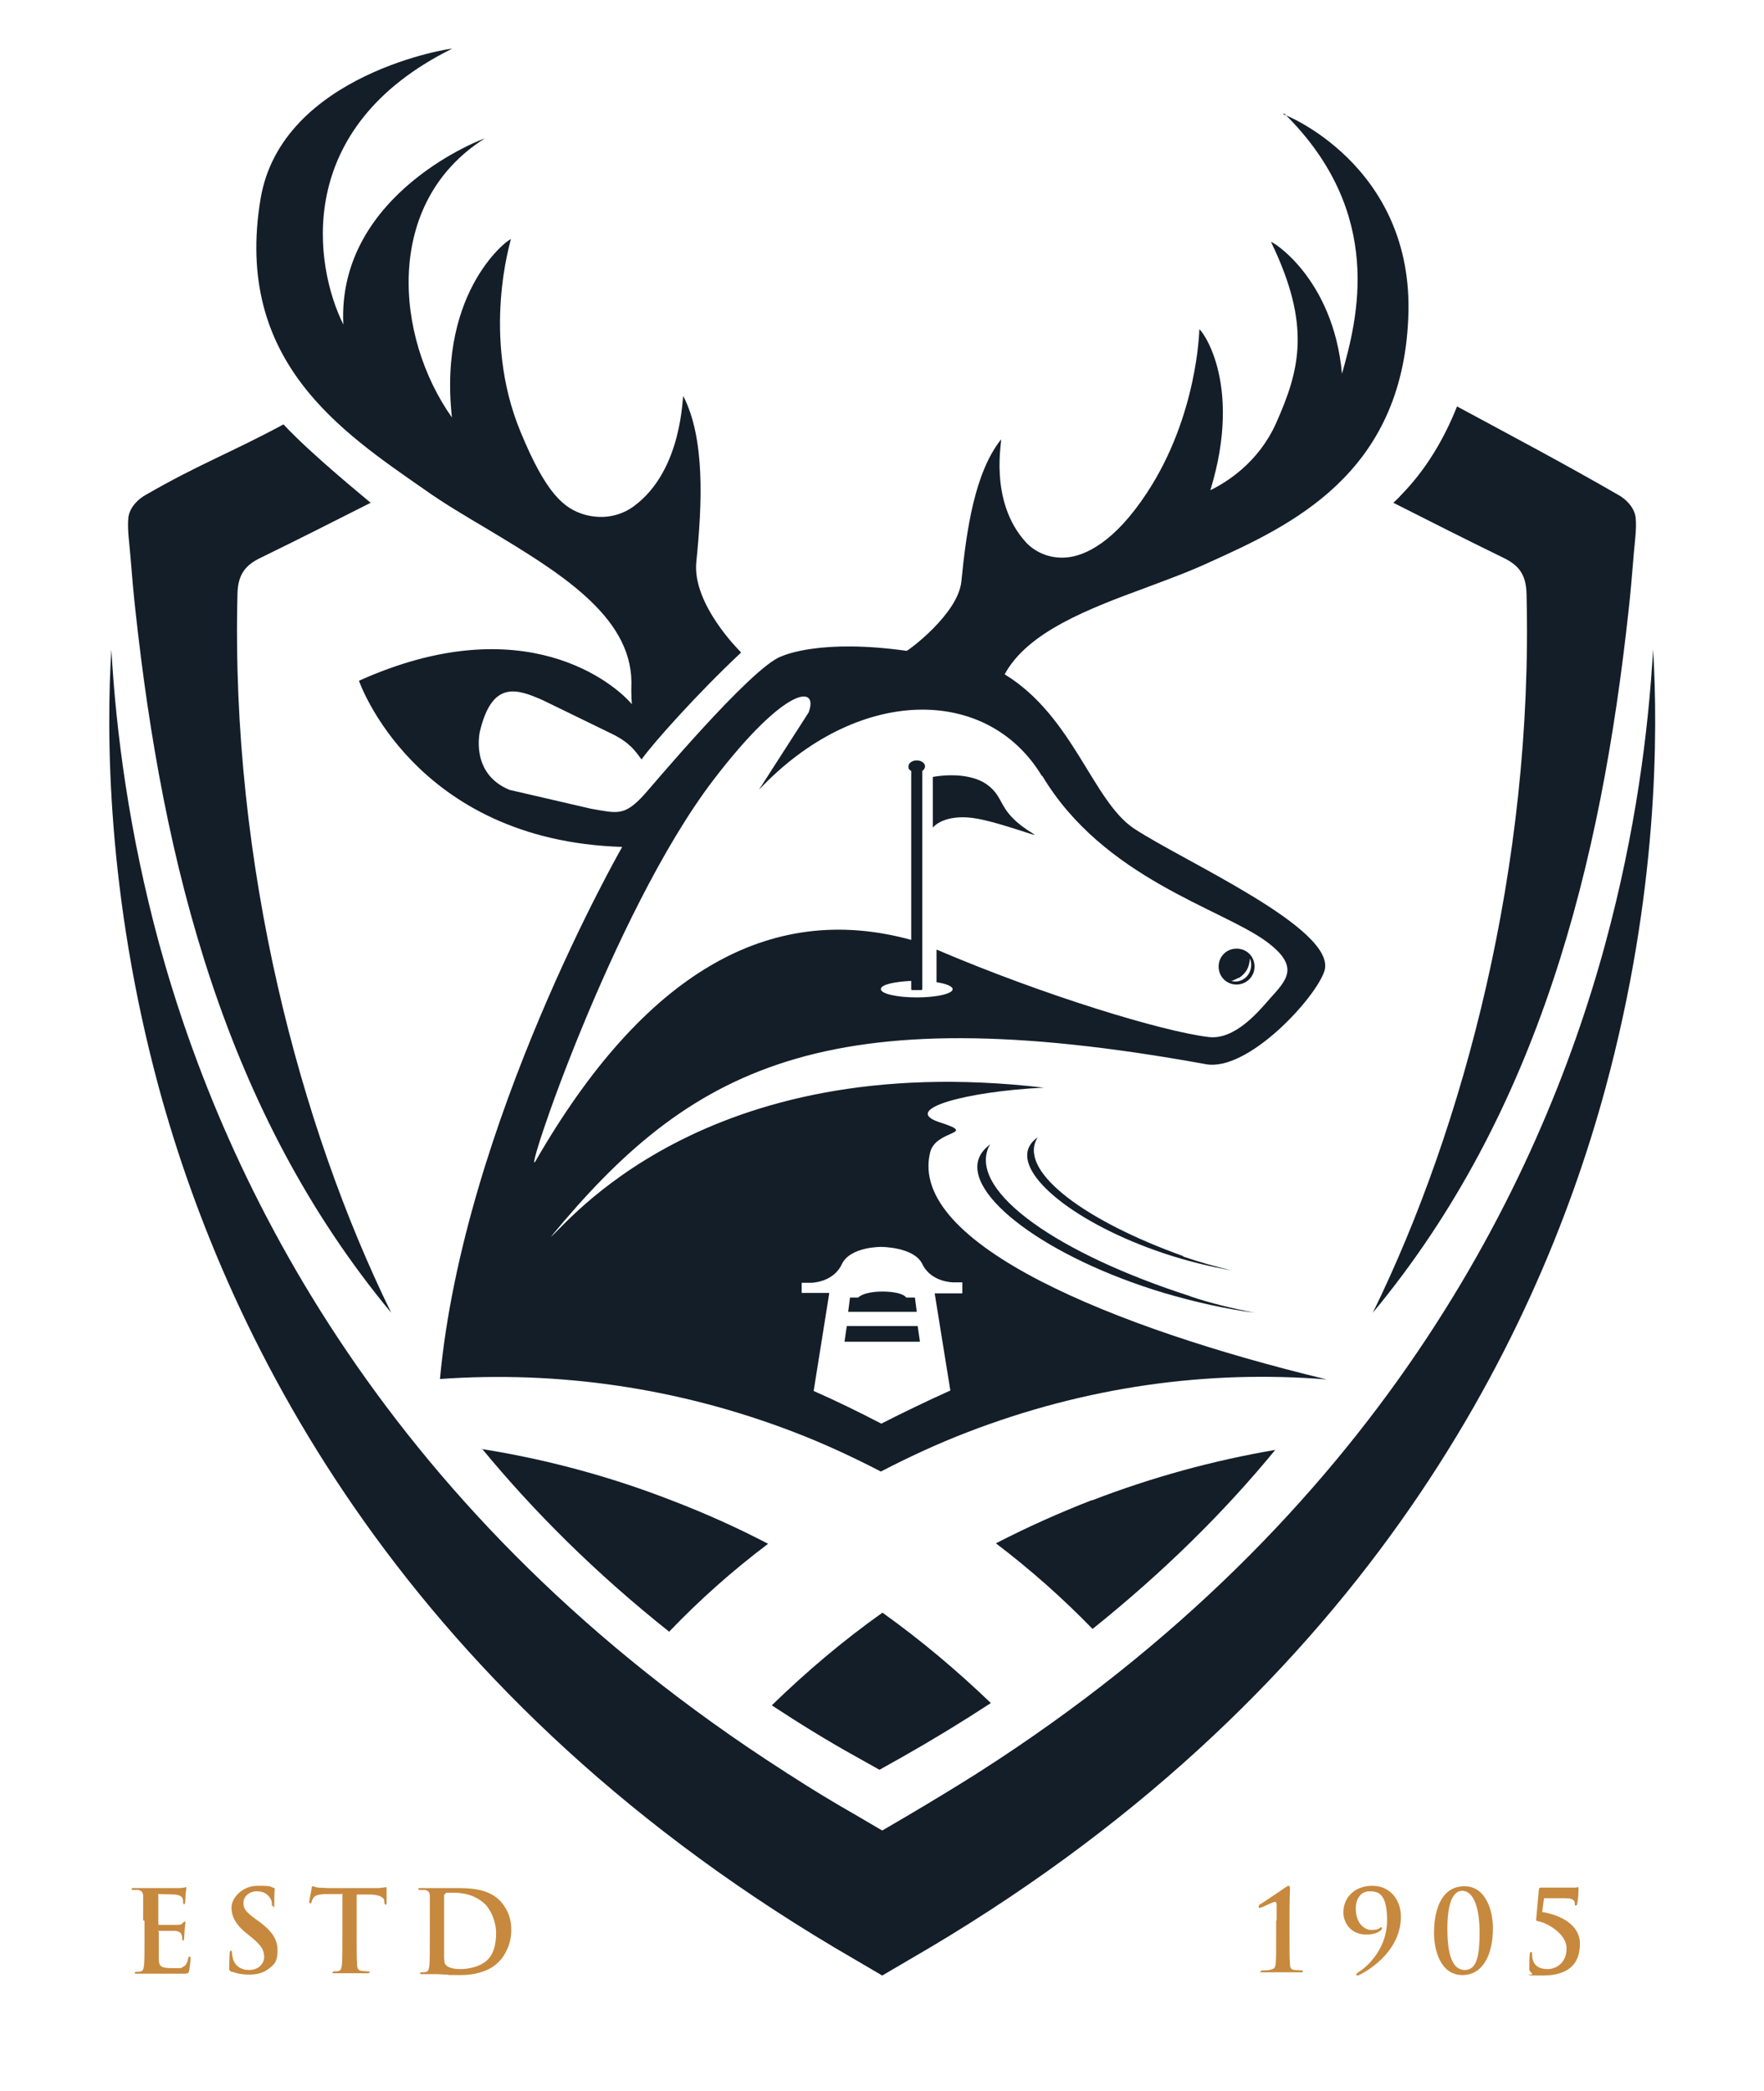 <?xml version="1.0" encoding="UTF-8"?>
<svg id="Layer_1" xmlns="http://www.w3.org/2000/svg" version="1.1" viewBox="0 0 383.3 454.3">
  <!-- Generator: Adobe Illustrator 29.0.1, SVG Export Plug-In . SVG Version: 2.1.0 Build 192)  -->
  <defs>
    <style>
      .st0 {
        fill: #c7893e;
      }

      .st1 {
        fill: #131e29;
      }
    </style>
  </defs>
  <g>
    <path class="st1" d="M302.7,109.2c7.9,4,15.8,8,23.8,11.9,3.4,1.6,5.1,3.6,5.2,7.9,1.5,59-13.6,115.8-33.4,156.2,36.1-43.5,49.6-97.4,55.6-152.8.4-3.6.7-7.2,1-10.8.2-3,.8-6.7.5-9.2-.3-2.3-2.3-4.1-3.8-4.9-11.6-6.7-23.5-13-35-19.2-2.9,7.3-6.9,13.9-12.2,19.3-.5.6-1.1,1.1-1.7,1.7"/>
    <path class="st1" d="M80.6,109.2c-7.9,4-15.8,8-23.8,11.9-3.4,1.6-5.1,3.6-5.2,7.9-1.5,59,13.6,115.8,33.4,156.2-36.1-43.5-49.6-97.4-55.6-152.8-.4-3.6-.7-7.2-1-10.8-.2-3-.8-6.7-.5-9.2.3-2.3,2.3-4.1,3.8-4.9,11.6-6.7,18.4-9.1,29.9-15.3,6.2,6.7,18.4,16.5,19,17.1"/>
    <path class="st1" d="M237.3,325.9c-7.2,2.8-14.1,5.9-20.9,9.4,7.5,5.7,14.5,11.9,21,18.6,15.6-12.5,28.8-25.6,39.7-38.9-13.4,2.3-26.7,5.9-39.9,11"/>
    <path class="st1" d="M104.7,314.7c11.2,13.6,24.6,27,40.7,39.8,6.6-6.9,13.8-13.3,21.5-19.1-6.7-3.5-13.6-6.6-20.9-9.4-13.6-5.3-27.5-9-41.4-11.2"/>
    <path class="st1" d="M191.7,350.4c-8.6,6.1-16.6,12.9-24,20.1,5.8,3.8,11.9,7.6,18.4,11.2l5,2.8,5-2.8c6.7-3.8,13.1-7.7,19.2-11.7-7.3-7-15.1-13.6-23.5-19.6"/>
    <path class="st1" d="M348.8,205.1c-14.2,52.2-49.5,124.5-135.9,179.8-.4.2-.7.5-1.1.7-4.6,2.9-9.4,5.8-14.3,8.7l-5.8,3.4-5.8-3.4c-4.9-2.8-9.7-5.7-14.3-8.7-.4-.2-.8-.5-1.1-.7-86.4-55.4-121.6-127.6-135.9-179.8-6.6-24.3-9.4-46.3-10.4-64-1.1,17.8-1.1,53.2,10.4,95.5,15.1,55.2,53.6,132.8,151.3,189.2l5.8,3.4,5.8-3.4c97.8-56.4,136.3-134,151.3-189.2,11.5-42.3,11.5-77.7,10.4-95.5-1,17.7-3.8,39.7-10.4,64"/>
    <polygon class="st1" points="199.4 288.1 184 288.1 183.5 291.5 199.9 291.5 199.4 288.1"/>
    <path class="st1" d="M198.7,281.9h-1.8c-.5-.8-2.6-1.3-5.2-1.3s-4.6.6-5.2,1.3h-1.8l-.4,3.1h14.9l-.4-3.1h0Z"/>
    <path class="st1" d="M279.1,24.7c22,21.7,15.8,44.8,12.5,56.5-1.9-21-15.6-29.1-15.4-28.6,8.8,18.2,6.2,27.8,1.1,39.3-3.8,8.5-10.6,12.8-14.3,14.6,7.3-23.8-2.4-35.5-2.4-34.9,0,.2-.4,18.8-11.4,35.5-7.1,10.8-13.4,13.6-17.3,14-4.1.4-7.2-1.4-8.9-3.2-8.4-9.1-5.1-22.8-5.5-22.4-5.7,7.2-7.5,19.6-8.6,30.8-.7,7.1-11.6,15.1-11.9,15.1-18.5-2.6-26.5.9-27.2,1.2-6.5,2.2-29.5,29.8-29.7,29.9-4.4,4.9-5.9,4.2-11.7,3.2l-17.7-4.1c-8.7-3.6-6.4-12.8-6.4-12.8,2.7-11.1,8.1-9.1,13.6-6.7l15,7.3c3.9,1.9,5.1,3.7,6.5,5.6,2.4-3.4,12.1-14.3,21.6-23.2,0,0,0-.1-.1-.2-.1-.1-10.5-10.3-9.6-19.5,1.3-12.7,1.9-26.8-2.8-36-.3-.5,0,16-10.8,23.9-2.3,1.7-6.1,3.1-10.7,1.8-4.4-1.3-8.3-4.4-13.9-18-8.6-20.8-2.1-41.5-2.1-41.8.2-.6-15.9,10.5-12.8,38.7-12.4-17.5-14.9-46.7,7.1-60.6.5-.3-32.1,11.6-30.7,40.4-6.3-12.7-11.1-42.7,23.6-59.9.6-.3-37.1,5.3-41.6,32.7-5.8,35.1,17.6,50.5,35.7,63.1,4.2,3,9,5.8,13.7,8.6,15.3,9.2,31.1,18.7,31.2,33.2,0,.5-.1,2.6.1,4.8-3.6-4.3-23.3-21.3-59.3-5.1,0,0,11.9,34.7,57.2,36.1,0,0-34.5,60.1-39.6,115.6,25.5-1.8,51.7,1.8,77.1,11.6,6.5,2.5,12.7,5.4,18.7,8.5,6-3.1,12.2-6,18.7-8.5,25.9-10,52.4-13.6,78.3-11.5,0,0-.2,0-.5-.1-45.9-11.1-90.6-29.4-85.8-49.2,1.2-5.1,10.7-3.8,2-6.6-8.5-2.8,6-6.7,22.7-7.5-74.4-8.7-104.1,30.3-107.1,32.4,30.1-36.5,59.3-52.6,142.3-37.5,9.2,1.7,24-14.5,25.8-20.3,2.7-9.1-30.5-23.7-41.4-30.9-9-6-13.2-24.4-28.1-33.5,5-9.2,18.1-14.2,30.9-18.9,4.5-1.7,9.2-3.4,13.5-5.4,17.7-8,41.9-19.1,43.3-53.1,1.5-33.6-27.8-44.7-27.3-44.3h0ZM174.2,278.7h2s4.8,0,6.7-4c1.8-3.9,8.6-3.8,8.6-3.8,0,0,7.1,0,8.9,3.7,1.9,4,6.7,4,6.7,4h2v2.4h-6l3.4,21.1c-5.1,2.3-10.1,4.7-15,7.2-4.8-2.5-9.7-4.9-14.7-7.1l3.4-21.3h-6v-2.4h0ZM226.5,168.6c13.3,22.2,38.9,28.8,48.6,35.9,7.5,5.5,4.5,8.4.8,12.5-2.6,3-7.7,9-13.3,8.3-10-1.2-35.7-9-59.1-19v7.1c2.1.3,3.5.9,3.5,1.5,0,1-3.5,1.8-7.8,1.8s-7.8-.8-7.8-1.8,2.9-1.6,6.6-1.8v1.8c0,.1.1.2.2.2h2c.1,0,.2-.1.2-.2v-47.4c.3-.2.6-.6.6-1,0-.7-.8-1.3-1.8-1.3s-1.8.6-1.8,1.3.2.7.6,1v36.7c-30.9-8.5-58.2,7.4-81.6,48-3.1,5.4,16.6-53.8,38.5-82.6,15.8-20.7,23.1-20.9,20.8-14.8l-10.8,16.8c21.2-22.5,49.5-22.9,61.5-3"/>
    <path class="st1" d="M210.3,177.6c5.1.3,16.2,4.7,14.3,3.6-8.2-5-5.9-7.7-10.2-10.8-4.5-3.1-11.7-1.6-11.7-1.6v11s1.9-2.6,7.7-2.2"/>
    <path class="st1" d="M268.7,213.9c2.1,0,3.9-1.7,3.9-3.9s-1.7-3.9-3.9-3.9-3.9,1.7-3.9,3.9,1.7,3.9,3.9,3.9M269.2,212.5c1.8-1.3,2.2-2.4,2.4-4.2,0,0,.1.1.1.2.6,1.9-.4,4-2.3,4.6-.6.2-1.3.2-1.9,0,.4,0,1.3-.5,1.7-.7"/>
    <path class="st1" d="M258.6,281.6c-28.6-9.2-47.7-22.5-43.9-32.1.1-.3.3-.6.5-.9-1.1.8-1.9,1.7-2.4,2.8-3.5,8.1,14.5,21.8,40.1,29.5,6.8,2,13.5,3.5,19.7,4.3-4.6-.9-9.4-2-14.1-3.6"/>
    <path class="st1" d="M257.1,272.9c-21.2-7.6-35.2-18-32-25.1.1-.2.2-.4.4-.7-.9.6-1.5,1.3-1.9,2.1-2.9,6.1,10.2,16.7,29.3,23.1,5.1,1.7,10.1,2.9,14.7,3.7-3.4-.8-7-1.8-10.5-3"/>
  </g>
  <g>
    <g>
      <path class="st0" d="M31.1,417.2c0-3.8,0-4.4,0-5.2,0-.8-.2-1.2-1.1-1.4-.2,0-.6,0-1,0s-.4,0-.4-.2.2-.2.5-.2c.7,0,1.4,0,2,0,.6,0,1.2,0,1.6,0,.8,0,5.7,0,6.2,0,.5,0,.9-.1,1.1-.1.1,0,.3-.1.4-.1s.1.1.1.2c0,.2-.1.5-.2,1.6,0,.2,0,1.3-.1,1.6,0,.1,0,.3-.2.3s-.2-.1-.2-.3,0-.6-.1-.9c-.2-.4-.4-.7-1.6-.9-.4,0-3-.1-3.5-.1s-.2,0-.2.2v6.2c0,.2,0,.3.2.3.5,0,3.4,0,3.9,0,.6,0,1-.1,1.2-.4.2-.2.3-.3.4-.3s.2,0,.2.2-.1.5-.2,1.8c0,.5-.1,1.5-.1,1.6s0,.5-.2.5-.2-.1-.2-.2c0-.2,0-.6-.1-.9-.1-.5-.5-.9-1.4-1-.5,0-2.9,0-3.5,0s-.1.1-.1.2v2c0,.8,0,3.1,0,3.8,0,1.7.4,2.1,3,2.1s1.7,0,2.3-.3c.6-.3.9-.8,1.1-1.8,0-.3.1-.4.3-.4s.2.2.2.4c0,.6-.2,2.2-.3,2.7-.2.6-.4.6-1.3.6-1.9,0-3.2,0-4.3,0-1.1,0-1.8,0-2.6,0s-.8,0-1.4,0c-.6,0-1.2,0-1.7,0s-.5,0-.5-.2.1-.2.4-.2.7,0,.9-.1c.5-.1.6-.6.7-1.4.1-1,.1-3,.1-5.3v-4.3h0Z"/>
      <path class="st0" d="M50.3,428.4c-.4-.2-.5-.3-.5-.8,0-1.4.1-2.8.1-3.2,0-.4.1-.6.3-.6s.2.2.2.4c0,.3.1.8.2,1.3.5,1.8,2,2.5,3.5,2.5,2.2,0,3.3-1.5,3.3-2.8s-.4-2.3-2.4-4l-1.1-.9c-2.7-2.1-3.6-3.9-3.6-5.9s2.3-4.7,5.7-4.7,2.6.2,3.3.4c.2,0,.4.1.4.3,0,.3-.1,1-.1,3s0,.7-.3.7-.2-.1-.2-.4-.1-1-.6-1.6c-.4-.5-1.1-1.2-2.7-1.2s-2.9,1.1-2.9,2.5.6,2,2.6,3.5l.7.5c3,2.2,4.1,4,4.1,6.3s-.5,3.1-2.3,4.3c-1.2.8-2.6,1-3.9,1s-2.5-.2-3.6-.6"/>
      <path class="st0" d="M74.2,411.5h-3.7c-1.4.1-2,.3-2.4.8-.2.4-.4.7-.4.9,0,.2-.1.3-.3.3s-.2-.1-.2-.4.5-2.6.5-2.8c0-.3.1-.5.3-.5s.4.2,1.1.3c.7,0,1.6.1,2.5.1h9.8c.8,0,1.3,0,1.7-.1.4,0,.6-.1.7-.1.2,0,.2.1.2.5s0,2.2,0,2.9c0,.2,0,.4-.2.4s-.2-.1-.3-.5v-.3c0-.6-.7-1.3-2.9-1.4h-3.1c0,0,0,10,0,10,0,2.3,0,4.2.1,5.3,0,.7.2,1.2,1,1.3.4,0,.9.1,1.3.1s.4,0,.4.2-.2.2-.5.2c-1.6,0-3.2,0-3.9,0s-2.1,0-3.1,0-.5,0-.5-.2.1-.2.4-.2.7,0,.9-.1c.5-.1.6-.6.7-1.4.1-1,.1-3,.1-5.3v-10.1h0Z"/>
      <path class="st0" d="M93.4,417.2c0-3.8,0-4.4,0-5.2,0-.8-.2-1.2-1.1-1.4-.2,0-.6,0-1,0s-.4,0-.4-.2.2-.2.5-.2c1.3,0,2.9,0,3.6,0s2.3,0,3.8,0c3.1,0,7.2,0,9.9,2.8,1.2,1.3,2.4,3.3,2.4,6.3s-1.3,5.5-2.7,6.9c-1.1,1.2-3.7,2.9-8.3,2.9s-1.9,0-2.8-.1c-.9,0-1.8-.1-2.4-.1s-.8,0-1.4,0c-.6,0-1.2,0-1.7,0s-.5,0-.5-.2.1-.2.4-.2.7,0,.9-.1c.5-.1.6-.6.7-1.4.1-1,.1-3,.1-5.3v-4.3h0ZM96.5,419.9c0,2.6,0,4.5,0,5,0,.6,0,1.6.3,1.9.3.5,1.3,1,3.2,1s4.2-.5,5.7-1.8c1.6-1.4,2.1-3.6,2.1-6.1s-1.3-5.2-2.4-6.2c-2.3-2.2-5.1-2.5-7-2.5s-1.4,0-1.6.2c-.2.1-.3.2-.3.5,0,.8,0,3,0,4.9v3.1h0Z"/>
    </g>
    <g>
      <path class="st0" d="M277.4,417.3v-3.2c0-.6,0-.9-.4-.9s-2.3,1-2.9,1.2c-.1,0-.2.1-.4.1s-.2-.1-.2-.3.1-.3.2-.4c.1,0,4.8-3.2,5.7-3.8.2-.1.4-.3.6-.3s.3.3.3.5-.1,2.6-.1,6.4v4.6c0,2.4,0,4.5.1,5.5,0,.8.2,1.2,1,1.3.4,0,1.4.1,1.6.1s.2,0,.2.2-.1.2-.4.2c-1.9,0-3.5,0-4.1,0s-2.6,0-4.2,0-.4,0-.4-.2.1-.2.2-.2c.3,0,1.5,0,2-.2.8-.2.9-.5,1-1.3.1-1.1.1-3.2.1-5.5v-3.9s0,0,0,0Z"/>
      <path class="st0" d="M304.4,416.4c0,6.9-6,11.2-9.1,12.7-.1,0-.2.1-.4.1s-.2-.1-.2-.2.2-.3.3-.4c2.6-1.6,6.4-5.6,6.4-11.4s-1.9-6.3-3.8-6.3-3,1.6-3,3.7c0,3.8,2.4,4.7,3.3,4.7s1.4-.1,1.7-.3c.3-.1.4-.3.5-.3s.2.1.2.2,0,.2-.1.3c-.7.8-2,1.1-3.3,1.1-3.5,0-5-2.7-5-4.8,0-3.3,2.5-5.8,6.3-5.8s6.2,3,6.2,6.7"/>
      <path class="st0" d="M317.8,429.1c-4.9,0-6.2-5.6-6.2-9.1,0-5.8,2-10.2,6.6-10.2s6.2,5.2,6.2,9.1c0,6.1-2.4,10.2-6.6,10.2M317.7,410.8c-1.9,0-3.2,2.5-3.2,8.2s1.1,9,3.8,9,3.2-3.4,3.2-8.2-1.1-9-3.8-9"/>
      <path class="st0" d="M332.8,428.6c-.4-.2-.5-.5-.5-1,0-.8,0-2.3.1-3.1,0-.2.1-.4.3-.4s.2.1.2.4c0,2.6,1.6,3.3,3.4,3.3s4.1-1.3,4.1-4.5-4.3-5.6-6.2-5.9c-.3,0-.5-.2-.4-.5l.6-6.5c0-.2.2-.3.5-.3h6c.7,0,1.1,0,1.4,0,.3,0,.4-.1.5-.1.2,0,.2.1.2.5s0,1.6-.3,3.2c0,.1-.1.3-.3.3s-.2-.1-.2-.3c0-.7-.2-1.3-2.2-1.3h-4.5l-.4,3c3.7.6,8.2,2.6,8.2,6.9s-2.4,6.9-8.1,6.9-1.7-.1-2.3-.4"/>
    </g>
  </g>
</svg>